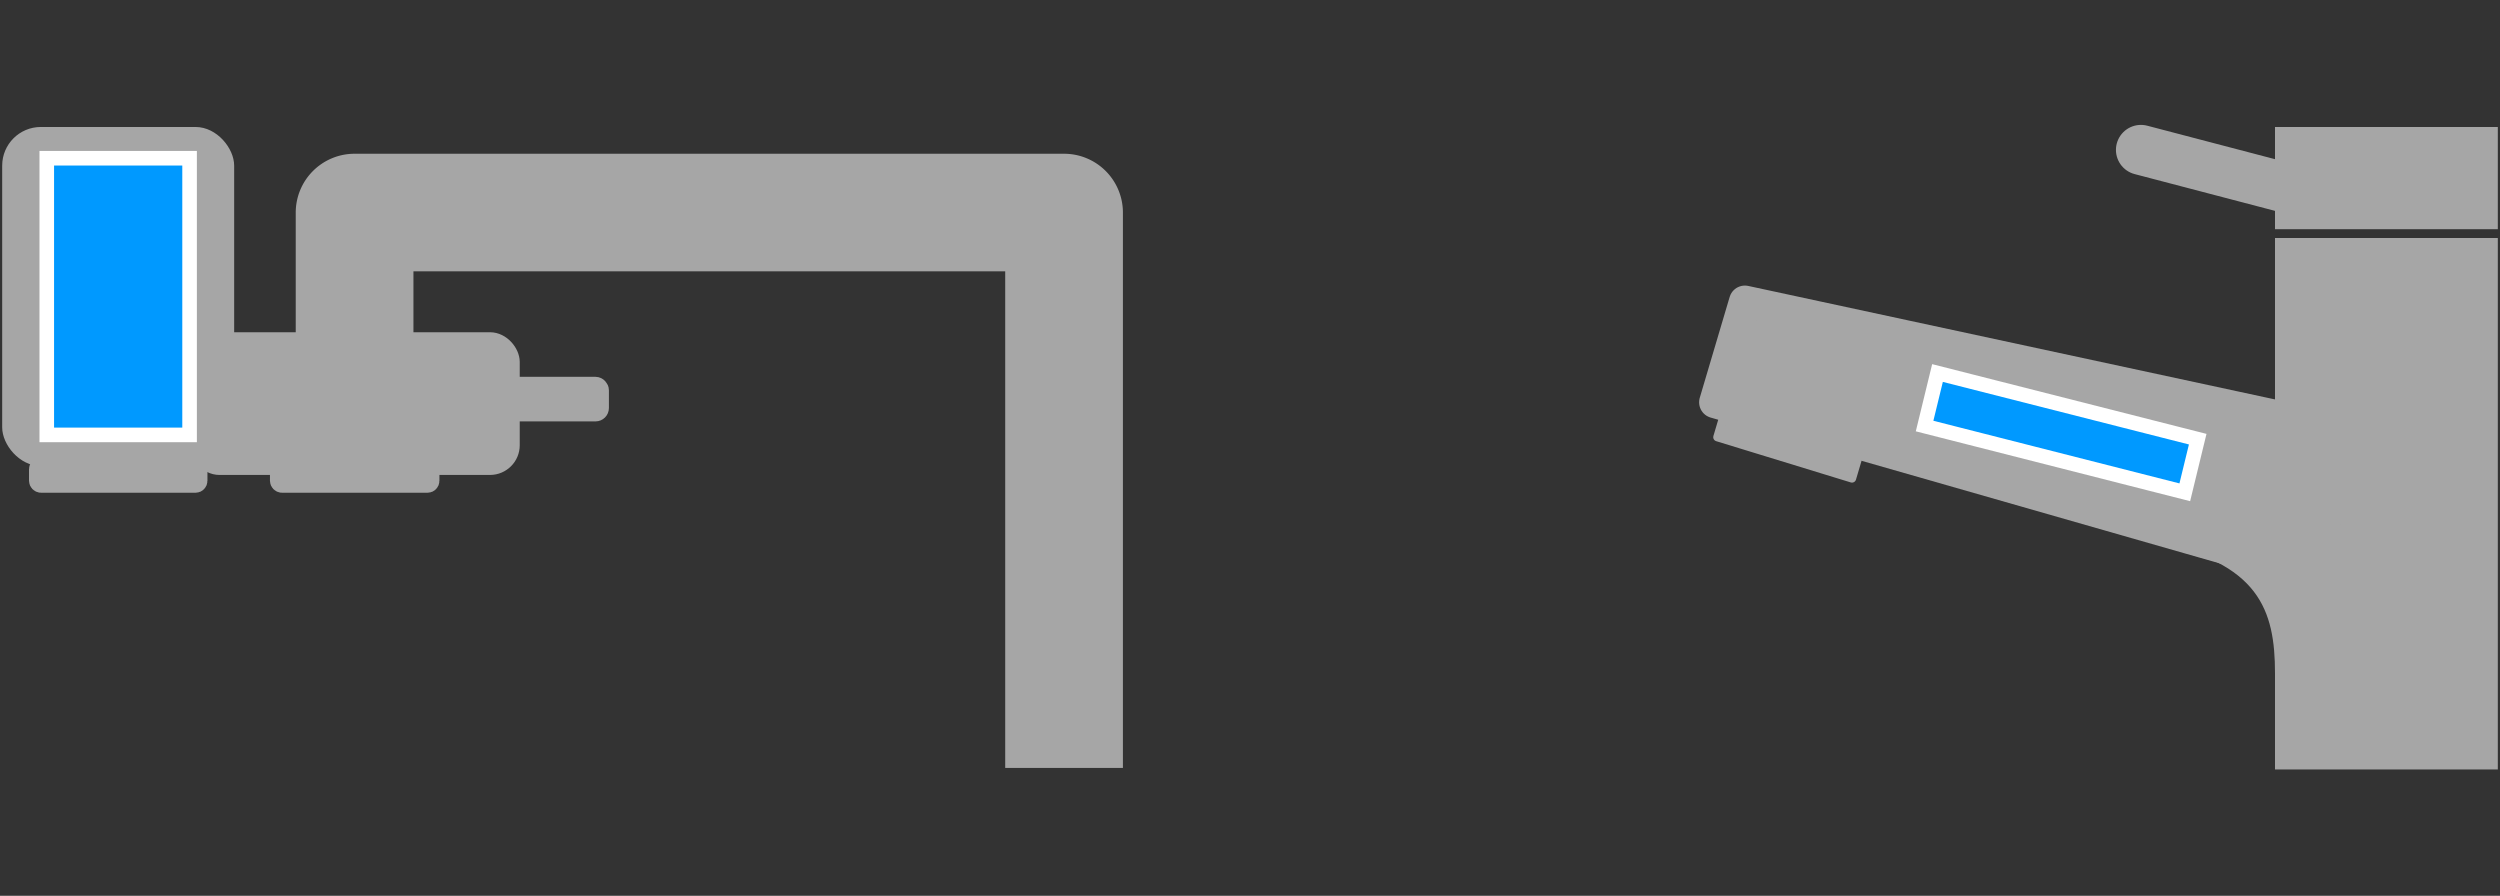 <svg id="_イヤー_2" xmlns="http://www.w3.org/2000/svg" viewBox="0 0 240 86"><rect x="0" y="0" width="240" height="86" fill="#333333" stroke="none"/><defs><style>.cls-2{fill:none}.cls-4{fill:#a6a6a6}.cls-2{stroke:#a6a6a6;stroke-miterlimit:8;stroke-width:1.71px}.cls-7{stroke-miterlimit:10;fill:#09f;stroke:#fff;stroke-width:1.4px}</style></defs><g id="_ザイン"><path id="_スライス_" style="fill:none;opacity:.5" d="M0 0h240v86H0z"/><path class="cls-4" d="M218.4 22.85h21.39v51.02H218.4zm0-10.66h21.39V22H218.4z"/><path style="stroke-miterlimit:10;stroke-width:4.8px;stroke-linecap:round;stroke:#a6a6a6;fill:none" d="m205.53 14.39 17.44 4.57"/><path style="stroke-width:3.05px;stroke-linejoin:round;stroke-linecap:round;stroke:#a6a6a6;fill:#a6a6a6" d="m221.75 54.98-57.11-16.36 2.87-9.68 58.25 12.55-4.01 13.49z"/><path style="stroke-linejoin:round;stroke-linecap:round;stroke:#a6a6a6;stroke-width:.8px;fill:#a6a6a6" d="m177.79 45.93-12.92-3.96.75-2.53 12.92 3.96-.75 2.53z"/><path class="cls-4" d="M206.64 51.98c10.23 2 11.76 6.57 11.76 12.66 0 3.2 12.94-10.34 12.94-10.34l-24.69-2.33Z"/><path class="cls-7" d="m184.76 40.9 1.24-5.09 24.98 6.35-1.24 5.1-24.98-6.36z"/><rect class="cls-4" x="19.06" y="32.75" width="29.98" height="11.99" rx="2" ry="2"/><rect class="cls-2" x="19.06" y="32.75" width="29.98" height="11.99" rx="2" ry="2"/><rect class="cls-4" x=".21" y="12.19" width="22.27" height="32.55" rx="3.71" ry="3.71"/><rect class="cls-4" x="26.77" y="44.74" width="14.56" height="1.71" rx=".29" ry=".29"/><rect class="cls-2" x="26.77" y="44.74" width="14.56" height="1.71" rx=".29" ry=".29"/><rect class="cls-4" x="3.64" y="44.74" width="15.42" height="1.71" rx=".29" ry=".29"/><rect class="cls-2" x="3.64" y="44.74" width="15.42" height="1.71" rx=".29" ry=".29"/><rect class="cls-4" x="48.18" y="37.03" width="9.42" height="2.57" rx=".43" ry=".43"/><rect class="cls-2" x="48.18" y="37.03" width="9.42" height="2.57" rx=".43" ry=".43"/><path class="cls-7" d="M4.49 15.19H18.2v26.56H4.49z"/><path class="cls-4" d="M107.8 73.72H96.5V26.05H39.69V39.6h-11.3V20.41a5.65 5.65 0 0 1 5.65-5.65h68.11a5.65 5.65 0 0 1 5.65 5.65v53.32Z"/></g></svg>